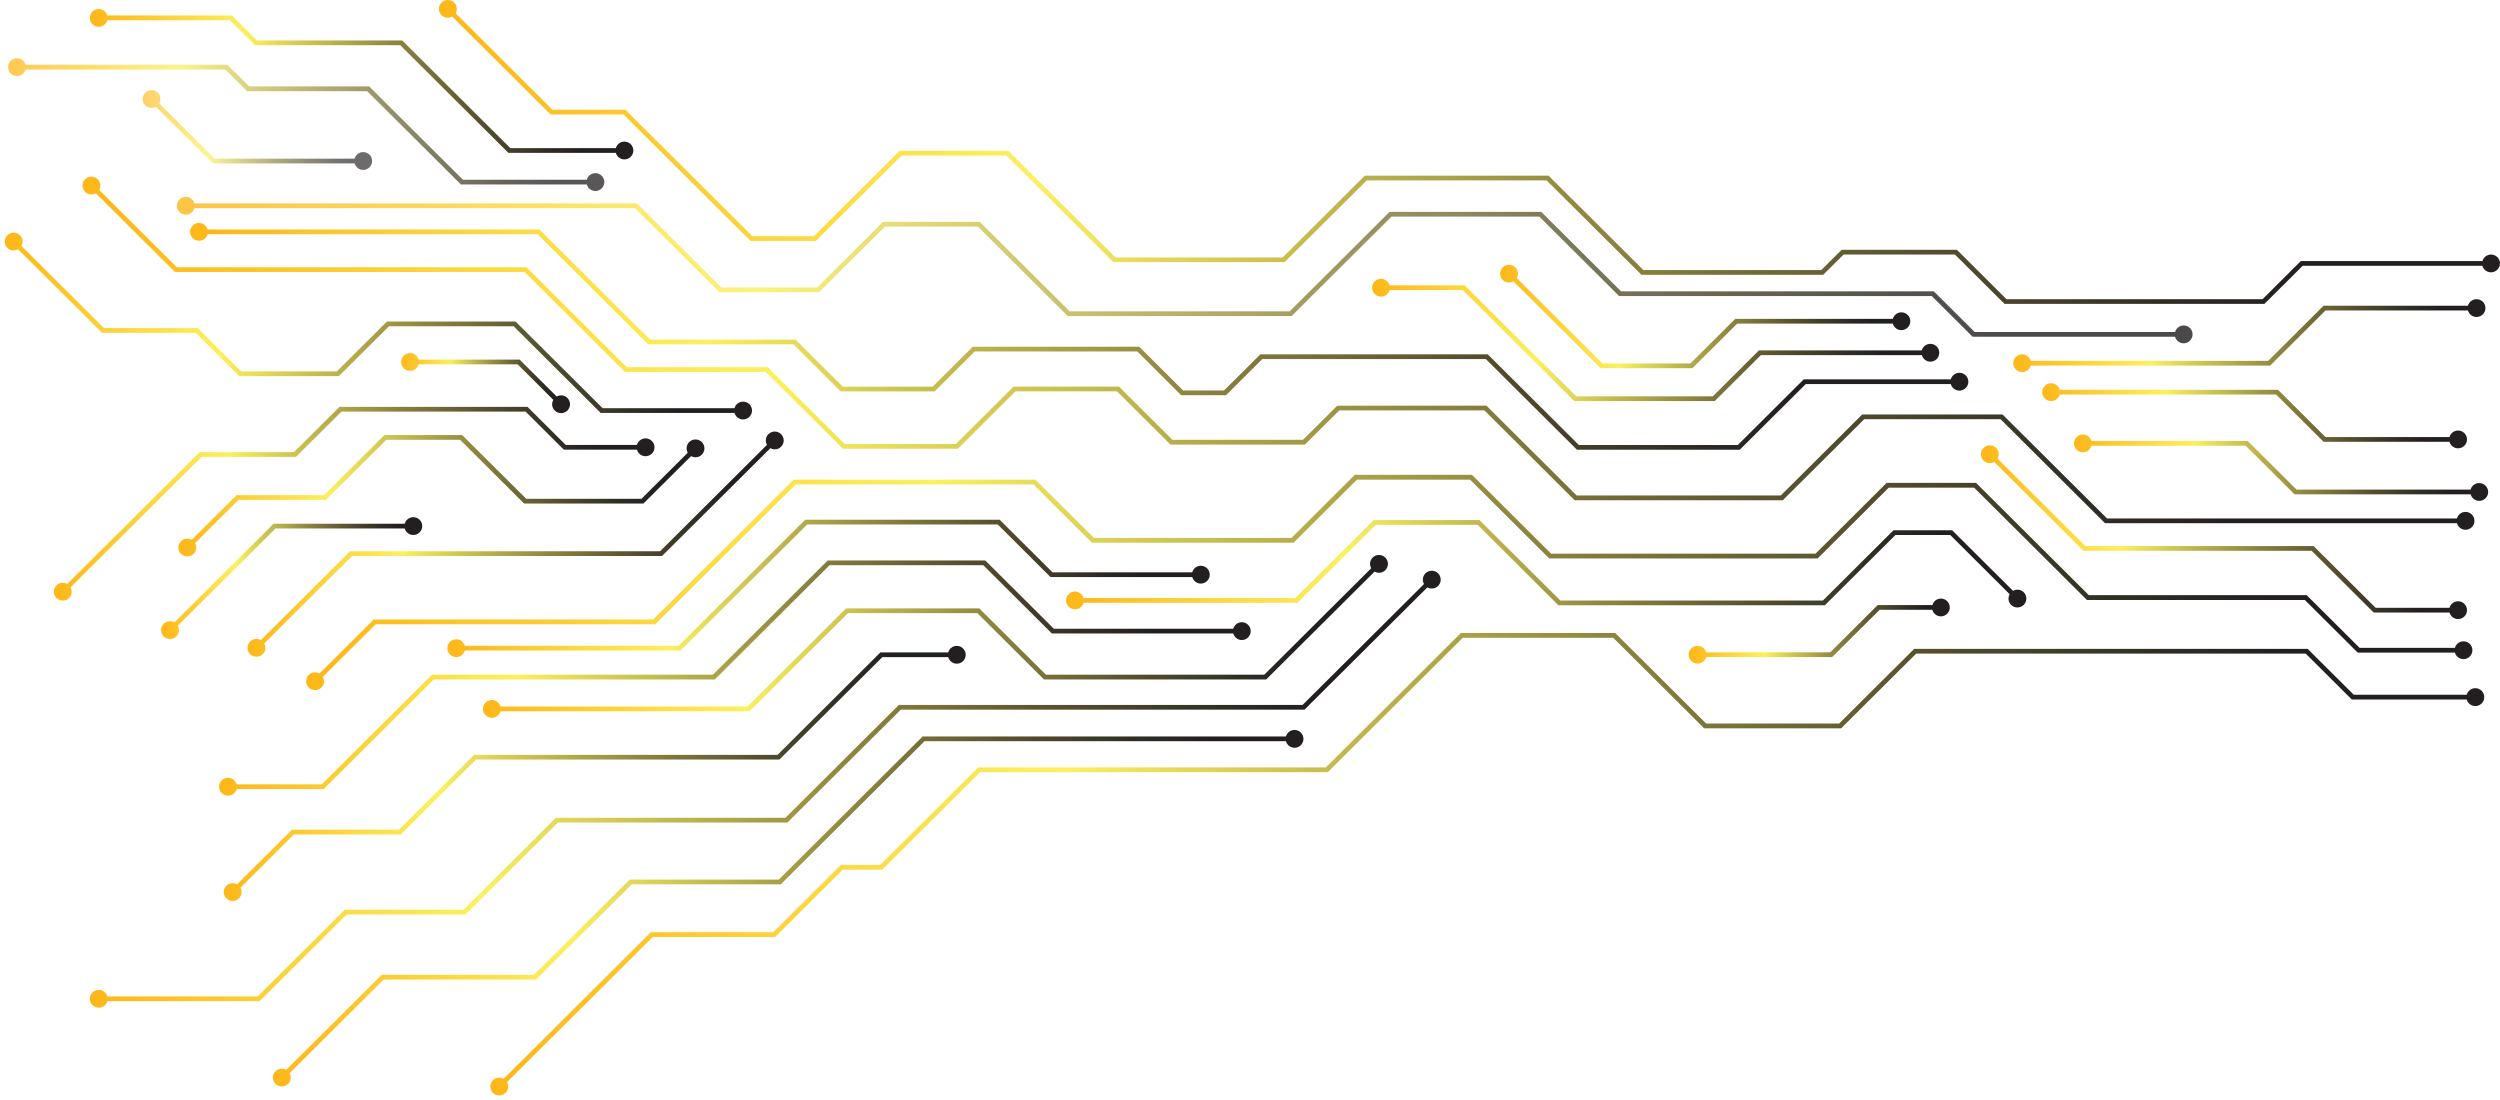 <svg width="493" height="217" viewBox="0 0 493 217" fill="none" xmlns="http://www.w3.org/2000/svg">
<path d="M488.128 135.709C487.321 135.709 486.645 136.263 486.438 137.001H464.158L455.067 127.951H377.478L362.675 142.686H336.46L318.518 124.826H288.084L261.455 151.334H192.891L173.576 170.561H165.804L152.473 183.831H128.339L99.312 212.737C98.636 212.357 97.775 212.444 97.197 213.019C96.51 213.702 96.51 214.82 97.197 215.504C97.884 216.187 99.006 216.187 99.693 215.504C100.271 214.929 100.358 214.071 99.977 213.399L128.732 184.775H152.854L166.185 171.505H173.957L193.273 152.278H261.836L288.466 125.77H318.126L336.068 143.63H363.068L377.87 128.895H454.685L463.776 137.945H486.438C486.645 138.682 487.321 139.236 488.128 139.236C489.109 139.236 489.894 138.455 489.894 137.478C489.904 136.501 489.109 135.709 488.128 135.709Z" fill="url(#paint0_linear_21_104)"/>
<path d="M491.234 50.197C490.428 50.197 489.741 50.739 489.534 51.488H453.715L446.172 58.997H395.671L385.904 49.264H363.177L359.155 53.257H324.077L305.383 34.648H269.128L252.931 50.772H219.979L198.854 29.744H177.402L160.484 46.584H148.385L123.325 21.639H108.948L89.85 2.618C90.232 1.945 90.144 1.088 89.567 0.513C88.88 -0.171 87.757 -0.171 87.07 0.513C86.384 1.196 86.384 2.314 87.07 2.997C87.648 3.573 88.509 3.659 89.185 3.28L108.566 22.572H122.944L148.004 47.517H160.888L177.805 30.677H198.472L219.597 51.694H253.323L269.521 35.581H305.002L323.696 54.19H359.536L363.558 50.197H385.512L395.278 59.919H446.554L454.097 52.41H489.523C489.73 53.148 490.406 53.702 491.223 53.702C492.194 53.702 492.989 52.91 492.989 51.944C493 50.978 492.204 50.197 491.234 50.197Z" fill="url(#paint1_linear_21_104)"/>
<path d="M486.198 100.944C485.392 100.944 484.716 101.498 484.509 102.236H415.509L394.897 81.728H367.232L351.165 97.711H310.92L293.12 79.992H263.711L256.942 86.73H231.206L220.665 76.238H199.868L188.498 87.555H166.589L151.372 72.408H123.619L103.824 52.703H34.869L19.564 37.459C19.946 36.786 19.859 35.929 19.281 35.353C18.594 34.67 17.472 34.67 16.785 35.353C16.098 36.037 16.098 37.155 16.785 37.838C17.363 38.413 18.224 38.5 18.9 38.12L34.487 53.636H103.443L123.238 73.341H150.979L166.196 88.488H188.88L200.249 77.171H220.273L230.814 87.674H257.323L264.092 80.936H292.728L310.528 98.655H351.557L367.624 82.672H394.515L415.117 103.18H484.509C484.716 103.918 485.392 104.471 486.198 104.471C487.168 104.471 487.964 103.69 487.964 102.713C487.964 101.737 487.179 100.944 486.198 100.944Z" fill="url(#paint2_linear_21_104)"/>
<path d="M454.489 118.294L464.932 128.689H484.105C484.312 129.438 484.988 129.98 485.795 129.98C486.765 129.98 487.561 129.199 487.561 128.223C487.561 127.246 486.776 126.465 485.795 126.465C484.988 126.465 484.312 127.007 484.105 127.756H465.313L454.871 117.361H411.912L389.665 95.216H372.05L358.021 109.18H305.874L290.253 93.631H267.177L254.675 106.077H215.728L204.173 94.586H156.506L128.808 122.157H73.707L63.002 132.812C62.327 132.433 61.466 132.519 60.888 133.094C60.201 133.778 60.201 134.896 60.888 135.579C61.575 136.263 62.697 136.263 63.384 135.579C63.962 135.004 64.049 134.147 63.667 133.474L74.099 123.101H129.211L156.909 95.53H203.792L215.346 107.032H255.089L267.602 94.586H289.894L305.514 110.135H358.435L372.464 96.17H389.294L411.542 118.316H454.489V118.294Z" fill="url(#paint3_linear_21_104)"/>
<path d="M393.643 88.336C392.957 87.653 391.834 87.653 391.147 88.336C390.46 89.02 390.46 90.137 391.147 90.821C391.725 91.385 392.586 91.483 393.262 91.103L410.855 108.616H455.852L468.082 120.79H483.037C483.244 121.528 483.92 122.081 484.727 122.081C485.708 122.081 486.493 121.3 486.493 120.323C486.493 119.358 485.708 118.566 484.727 118.566C483.92 118.566 483.244 119.119 483.037 119.857H468.474L456.244 107.683H411.247L393.927 90.441C394.308 89.769 394.221 88.9 393.643 88.336Z" fill="url(#paint4_linear_21_104)"/>
<path d="M396.586 119.282C397.273 119.965 398.396 119.965 399.083 119.282C399.769 118.598 399.769 117.481 399.083 116.797C398.505 116.222 397.644 116.135 396.968 116.515L384.967 104.569H373.39L359.471 118.425H307.705L291.769 102.561H270.905L255.449 117.936H213.678C213.471 117.198 212.795 116.645 211.989 116.645C211.019 116.645 210.223 117.437 210.223 118.403C210.223 119.369 211.008 120.161 211.989 120.161C212.795 120.161 213.482 119.607 213.678 118.869H255.841L271.287 103.494H291.387L307.312 119.358H359.863L373.783 105.502H384.585L396.303 117.177C395.932 117.85 396.02 118.707 396.586 119.282Z" fill="url(#paint5_linear_21_104)"/>
<path d="M381.064 119.325H370.273L360.91 128.646H336.46C336.253 127.908 335.577 127.355 334.77 127.355C333.789 127.355 333.005 128.136 333.005 129.112C333.005 130.078 333.789 130.87 334.77 130.87C335.577 130.87 336.253 130.317 336.46 129.579H361.291L370.655 120.258H381.053C381.261 120.996 381.936 121.55 382.743 121.55C383.713 121.55 384.498 120.757 384.498 119.792C384.498 118.826 383.713 118.034 382.743 118.034C381.947 118.045 381.271 118.587 381.064 119.325Z" fill="url(#paint6_linear_21_104)"/>
<path d="M68.376 180.337H91.79L110.005 162.206H155.274L177.642 139.941H257.247L281.479 115.831C282.154 116.211 283.015 116.124 283.593 115.549C284.28 114.866 284.28 113.748 283.593 113.064C282.906 112.381 281.784 112.381 281.097 113.064C280.53 113.64 280.432 114.497 280.814 115.169L256.866 139.008H177.249L154.882 161.273H109.612L91.398 179.404H67.984L50.816 196.494H21.167C20.96 195.756 20.284 195.202 19.477 195.202C18.507 195.202 17.712 195.984 17.712 196.96C17.712 197.926 18.496 198.718 19.477 198.718C20.284 198.718 20.96 198.165 21.167 197.427H51.197L68.376 180.337Z" fill="url(#paint7_linear_21_104)"/>
<path d="M205.863 133.984H249.704L271.069 112.717C271.744 113.097 272.606 113.01 273.183 112.435C273.87 111.752 273.87 110.634 273.183 109.95C272.486 109.267 271.374 109.267 270.687 109.95C270.109 110.525 270.022 111.383 270.404 112.055L249.312 133.051H206.255L193.12 119.976H166.839L147.393 139.333H98.701C98.494 138.596 97.818 138.042 97.001 138.042C96.031 138.042 95.235 138.834 95.235 139.8C95.235 140.766 96.031 141.558 97.001 141.558C97.807 141.558 98.494 141.004 98.701 140.267H147.786L167.232 120.909H192.728L205.863 133.984Z" fill="url(#paint8_linear_21_104)"/>
<path d="M79.048 164.55L93.872 149.782H153.704L174.001 129.59H186.994C187.201 130.328 187.877 130.881 188.684 130.881C189.654 130.881 190.439 130.089 190.439 129.123C190.439 128.157 189.654 127.365 188.684 127.365C187.866 127.365 187.19 127.908 186.994 128.657H173.609L153.323 148.86H93.491L78.655 163.617H57.574L46.75 174.391C46.074 174.011 45.213 174.098 44.635 174.673C43.949 175.357 43.949 176.475 44.635 177.158C45.322 177.842 46.445 177.842 47.132 177.158C47.698 176.583 47.786 175.726 47.415 175.053L57.967 164.55H79.048Z" fill="url(#paint9_linear_21_104)"/>
<path d="M91.671 128.288H134.193L159.166 103.429H196.75L207.149 113.791H235.108C235.316 114.529 235.991 115.083 236.798 115.083C237.779 115.083 238.564 114.291 238.564 113.325C238.564 112.359 237.779 111.567 236.798 111.567C235.991 111.567 235.316 112.11 235.108 112.858H207.552L197.142 102.496H158.773L133.8 127.354H91.671C91.463 126.617 90.788 126.063 89.981 126.063C89 126.063 88.215 126.845 88.215 127.821C88.215 128.787 89 129.579 89.981 129.579C90.788 129.579 91.463 129.036 91.671 128.288Z" fill="url(#paint10_linear_21_104)"/>
<path d="M44.973 156.9C45.78 156.9 46.467 156.358 46.674 155.609H63.831L85.555 133.984H140.962L163.591 111.459H193.905L207.432 124.924H243.196C243.404 125.662 244.079 126.215 244.886 126.215C245.856 126.215 246.641 125.423 246.641 124.457C246.641 123.492 245.856 122.7 244.886 122.7C244.068 122.7 243.404 123.242 243.196 123.991H207.825L194.297 110.525H163.22L140.58 133.051H85.174L63.449 154.676H46.663C46.456 153.938 45.78 153.385 44.962 153.385C43.992 153.385 43.197 154.166 43.197 155.143C43.207 156.119 44.003 156.9 44.973 156.9Z" fill="url(#paint11_linear_21_104)"/>
<path d="M105.71 193.162L124.568 174.391H153.966L182.318 146.169H253.585C253.792 146.907 254.467 147.46 255.285 147.46C256.255 147.46 257.04 146.679 257.04 145.703C257.04 144.737 256.255 143.945 255.285 143.945C254.467 143.945 253.792 144.498 253.585 145.236H181.926L153.574 173.458H124.175L105.318 192.229H75.265L56.441 210.968C55.765 210.588 54.904 210.675 54.326 211.25C53.639 211.934 53.639 213.051 54.326 213.735C55.013 214.419 56.135 214.419 56.822 213.735C57.4 213.16 57.487 212.303 57.105 211.63L75.658 193.162H105.71Z" fill="url(#paint12_linear_21_104)"/>
<path d="M488.367 62.512C489.338 62.512 490.133 61.72 490.133 60.754C490.133 59.789 489.348 58.997 488.367 58.997C487.561 58.997 486.885 59.539 486.678 60.288H458.206L447.284 71.16H400.467C400.26 70.422 399.584 69.869 398.777 69.869C397.807 69.869 397.011 70.661 397.011 71.627C397.011 72.592 397.807 73.384 398.777 73.384C399.584 73.384 400.26 72.831 400.467 72.093H447.676L458.599 61.221H486.678C486.885 61.97 487.561 62.512 488.367 62.512Z" fill="url(#paint13_linear_21_104)"/>
<path d="M430.617 64.183C429.811 64.183 429.135 64.726 428.928 65.474H389.403L381.337 57.445H319.673L303.933 41.777H274.023L254.315 61.395H210.942L193.218 43.752H174.132L161.139 56.685H142.259L125.603 40.106H38.346C38.139 39.368 37.463 38.815 36.645 38.815C35.675 38.815 34.88 39.596 34.88 40.573C34.88 41.538 35.675 42.33 36.645 42.33C37.452 42.33 38.139 41.788 38.346 41.039H125.211L141.867 57.619H161.52L174.513 44.685H192.826L210.55 62.328H254.707L274.415 42.71H303.552L319.281 58.378H380.934L389 66.407H428.917C429.124 67.145 429.8 67.699 430.606 67.699C431.588 67.699 432.372 66.907 432.372 65.941C432.383 64.964 431.598 64.183 430.617 64.183Z" fill="url(#paint14_linear_21_104)" fill-opacity="0.81"/>
<path d="M241.376 76.998H233.31L224.666 68.382H191.823L183.92 76.249H166.196L156.876 66.972H128.208L106.386 45.249H40.94C40.733 44.511 40.057 43.958 39.251 43.958C38.27 43.958 37.485 44.75 37.485 45.716C37.485 46.692 38.27 47.473 39.251 47.473C40.057 47.473 40.733 46.931 40.94 46.182H105.994L127.816 67.905H156.484L165.804 77.182H184.313L192.215 69.315H224.284L232.928 77.931H241.769L248.919 70.813H293.011L310.964 88.683H343.087L356.092 75.739H384.694C384.901 76.477 385.577 77.03 386.395 77.03C387.365 77.03 388.16 76.238 388.16 75.272C388.16 74.307 387.365 73.514 386.395 73.514C385.588 73.514 384.901 74.068 384.694 74.806H355.699L342.695 87.75H311.346L293.393 69.88H248.527L241.376 76.998Z" fill="url(#paint15_linear_21_104)"/>
<path d="M448.843 77.8L458.206 87.121H483.037C483.244 87.859 483.92 88.412 484.727 88.412C485.708 88.412 486.493 87.62 486.493 86.654C486.493 85.689 485.708 84.897 484.727 84.897C483.92 84.897 483.244 85.45 483.037 86.188H458.588L449.224 76.867H406.179C405.972 76.129 405.296 75.576 404.478 75.576C403.508 75.576 402.723 76.368 402.723 77.334C402.723 78.3 403.508 79.092 404.478 79.092C405.296 79.092 405.972 78.538 406.179 77.8H448.843Z" fill="url(#paint16_linear_21_104)"/>
<path d="M488.891 95.259C488.084 95.259 487.397 95.801 487.201 96.55H452.876L443.251 86.969H412.435C412.228 86.231 411.553 85.678 410.746 85.678C409.776 85.678 408.991 86.47 408.991 87.436C408.991 88.401 409.776 89.194 410.746 89.194C411.563 89.194 412.228 88.651 412.435 87.902H442.858L452.483 97.483H487.212C487.419 98.221 488.095 98.774 488.902 98.774C489.872 98.774 490.667 97.982 490.667 97.017C490.656 96.04 489.872 95.259 488.891 95.259Z" fill="url(#paint17_linear_21_104)"/>
<path d="M274.034 56.273C273.826 55.535 273.151 54.982 272.344 54.982C271.363 54.982 270.578 55.763 270.578 56.74C270.578 57.705 271.363 58.498 272.344 58.498C273.151 58.498 273.826 57.955 274.034 57.206H288.466L310.441 79.092H338.149L347.251 70.031H378.982C379.189 70.769 379.865 71.323 380.672 71.323C381.642 71.323 382.427 70.531 382.427 69.565C382.427 68.599 381.642 67.807 380.672 67.807C379.854 67.807 379.178 68.35 378.982 69.098H346.859L337.757 78.159H310.833L288.847 56.273H274.034Z" fill="url(#paint18_linear_21_104)"/>
<path d="M298.832 52.725C298.134 52.041 297.022 52.041 296.336 52.725C295.649 53.409 295.649 54.526 296.336 55.21C296.913 55.774 297.775 55.872 298.45 55.492L315.651 72.614H333.735L342.575 63.814H373.26C373.467 64.552 374.143 65.105 374.949 65.105C375.919 65.105 376.715 64.313 376.715 63.348C376.715 62.382 375.919 61.59 374.949 61.59C374.143 61.59 373.467 62.143 373.26 62.881H342.183L333.332 71.681H316.033L299.104 54.83C299.486 54.168 299.399 53.3 298.832 52.725Z" fill="url(#paint19_linear_21_104)"/>
<path d="M69.03 108.713L51.437 126.226C50.761 125.846 49.889 125.933 49.322 126.508C48.636 127.192 48.636 128.309 49.322 128.993C50.009 129.676 51.132 129.676 51.819 128.993C52.396 128.429 52.484 127.561 52.102 126.888L69.423 109.647H130.552L151.917 88.38C152.593 88.759 153.454 88.673 154.031 88.097C154.718 87.414 154.718 86.296 154.031 85.613C153.334 84.929 152.222 84.929 151.535 85.613C150.958 86.188 150.87 87.045 151.252 87.718L130.16 108.713H69.03Z" fill="url(#paint20_linear_21_104)"/>
<path d="M20.12 65.626H38.597L47.175 74.176H66.818L76.704 64.335H101.285L118.453 81.424H144.842C145.05 82.162 145.725 82.716 146.532 82.716C147.502 82.716 148.298 81.924 148.298 80.958C148.298 79.992 147.513 79.2 146.532 79.2C145.725 79.2 145.05 79.743 144.842 80.491H118.834L101.666 63.402H76.312L66.425 73.243H47.568L38.978 64.693H20.513L4.228 48.493C4.609 47.821 4.522 46.953 3.944 46.388C3.247 45.705 2.135 45.705 1.448 46.388C0.761 47.072 0.761 48.19 1.448 48.873C2.026 49.448 2.887 49.535 3.563 49.155L20.12 65.626Z" fill="url(#paint21_linear_21_104)"/>
<path d="M103.759 98.351L91.136 85.797H75.789L63.896 97.646H46.652L37.801 106.446C37.125 106.066 36.264 106.153 35.686 106.728C34.999 107.411 34.999 108.529 35.686 109.213C36.373 109.896 37.496 109.896 38.182 109.213C38.76 108.637 38.847 107.78 38.466 107.108L47.033 98.579H64.267L76.17 86.73H90.733L103.345 99.295H126.89L136.286 89.942C136.961 90.322 137.823 90.235 138.4 89.66C139.087 88.977 139.087 87.859 138.4 87.175C137.714 86.492 136.591 86.492 135.904 87.175C135.337 87.75 135.239 88.608 135.621 89.28L126.497 98.362H103.759V98.351Z" fill="url(#paint22_linear_21_104)"/>
<path d="M79.811 104.21C80.018 104.948 80.694 105.502 81.501 105.502C82.471 105.502 83.266 104.71 83.266 103.744C83.266 102.778 82.481 101.986 81.501 101.986C80.694 101.986 80.018 102.529 79.811 103.277H53.944L34.4 122.732C33.724 122.352 32.863 122.439 32.285 123.014C31.599 123.698 31.599 124.816 32.285 125.499C32.972 126.183 34.095 126.183 34.782 125.499C35.359 124.924 35.446 124.067 35.065 123.394L54.337 104.21H79.811Z" fill="url(#paint23_linear_21_104)"/>
<path d="M39.763 90.094H58.37L67.341 81.164H103.639L111.182 88.673H125.603C125.81 89.41 126.486 89.964 127.304 89.964C128.274 89.964 129.07 89.183 129.07 88.206C129.07 87.24 128.274 86.448 127.304 86.448C126.497 86.448 125.81 87.002 125.603 87.74H111.564L104.021 80.231H66.948L57.967 89.161H39.37L13.253 115.159C12.577 114.779 11.716 114.866 11.139 115.441C10.441 116.124 10.441 117.242 11.139 117.925C11.825 118.609 12.948 118.609 13.635 117.925C14.202 117.35 14.289 116.493 13.918 115.82L39.763 90.094Z" fill="url(#paint24_linear_21_104)"/>
<path d="M109.395 80.958C110.081 81.641 111.193 81.641 111.891 80.958C112.577 80.274 112.577 79.157 111.891 78.473C111.313 77.898 110.452 77.811 109.776 78.191L102.462 70.91H82.569C82.362 70.173 81.686 69.619 80.879 69.619C79.909 69.619 79.113 70.411 79.113 71.377C79.113 72.343 79.909 73.135 80.879 73.135C81.686 73.135 82.362 72.581 82.569 71.844H102.069L109.111 78.853C108.73 79.526 108.817 80.383 109.395 80.958Z" fill="url(#paint25_linear_21_104)"/>
<path d="M19.477 5.287C20.284 5.287 20.96 4.734 21.167 3.996H45.355L50.293 8.911H78.917L100.249 30.145H121.439C121.646 30.883 122.322 31.436 123.129 31.436C124.099 31.436 124.895 30.655 124.895 29.679C124.895 28.702 124.099 27.921 123.129 27.921C122.322 27.921 121.646 28.474 121.439 29.212H100.641L79.309 7.978H50.685L45.747 3.052H21.178C20.971 2.314 20.295 1.76 19.488 1.76C18.518 1.76 17.722 2.553 17.722 3.518C17.712 4.495 18.507 5.287 19.477 5.287Z" fill="url(#paint26_linear_21_104)"/>
<path d="M3.345 14.998C4.162 14.998 4.827 14.456 5.034 13.707H44.439L48.734 17.982H72.409L90.886 36.373H115.717C115.924 37.111 116.6 37.665 117.417 37.665C118.387 37.665 119.172 36.873 119.172 35.907C119.172 34.93 118.387 34.149 117.417 34.149C116.6 34.149 115.924 34.692 115.717 35.44H91.278L72.802 17.038H49.126L44.832 12.763H5.045C4.838 12.025 4.162 11.472 3.356 11.472C2.386 11.472 1.59 12.264 1.59 13.229C1.59 14.206 2.375 14.998 3.345 14.998Z" fill="url(#paint27_linear_21_104)" fill-opacity="0.75"/>
<path d="M31.141 18.286C30.454 17.602 29.331 17.602 28.645 18.286C27.958 18.969 27.958 20.087 28.645 20.77C29.222 21.346 30.083 21.432 30.759 21.053L41.976 32.218H69.924C70.131 32.956 70.807 33.509 71.614 33.509C72.584 33.509 73.38 32.717 73.38 31.751C73.38 30.785 72.595 29.993 71.614 29.993C70.807 29.993 70.131 30.536 69.924 31.285H42.357L31.413 20.391C31.795 19.718 31.708 18.861 31.141 18.286Z" fill="url(#paint28_linear_21_104)" fill-opacity="0.66"/>
<defs>
<linearGradient id="paint0_linear_21_104" x1="96.68" y1="170.411" x2="489.9" y2="170.411" gradientUnits="userSpaceOnUse">
<stop stop-color="#FDB719"/>
<stop offset="0.29" stop-color="#FBF05E"/>
<stop offset="0.358" stop-color="#DED456"/>
<stop offset="0.557" stop-color="#8F873F"/>
<stop offset="0.721" stop-color="#554F2E"/>
<stop offset="0.841" stop-color="#312C24"/>
<stop offset="0.905" stop-color="#231F20"/>
</linearGradient>
<linearGradient id="paint1_linear_21_104" x1="86.558" y1="29.968" x2="492.996" y2="29.968" gradientUnits="userSpaceOnUse">
<stop stop-color="#FDB719"/>
<stop offset="0.29" stop-color="#FBF05E"/>
<stop offset="0.358" stop-color="#DED456"/>
<stop offset="0.557" stop-color="#8F873F"/>
<stop offset="0.721" stop-color="#554F2E"/>
<stop offset="0.841" stop-color="#312C24"/>
<stop offset="0.905" stop-color="#231F20"/>
</linearGradient>
<linearGradient id="paint2_linear_21_104" x1="16.27" y1="69.65" x2="487.964" y2="69.65" gradientUnits="userSpaceOnUse">
<stop stop-color="#FDB719"/>
<stop offset="0.29" stop-color="#FBF05E"/>
<stop offset="0.358" stop-color="#DED456"/>
<stop offset="0.557" stop-color="#8F873F"/>
<stop offset="0.721" stop-color="#554F2E"/>
<stop offset="0.841" stop-color="#312C24"/>
<stop offset="0.905" stop-color="#231F20"/>
</linearGradient>
<linearGradient id="paint3_linear_21_104" x1="60.369" y1="114.846" x2="487.576" y2="114.846" gradientUnits="userSpaceOnUse">
<stop stop-color="#FDB719"/>
<stop offset="0.29" stop-color="#FBF05E"/>
<stop offset="0.358" stop-color="#DED456"/>
<stop offset="0.557" stop-color="#8F873F"/>
<stop offset="0.721" stop-color="#554F2E"/>
<stop offset="0.841" stop-color="#312C24"/>
<stop offset="0.905" stop-color="#231F20"/>
</linearGradient>
<linearGradient id="paint4_linear_21_104" x1="390.634" y1="104.947" x2="486.497" y2="104.947" gradientUnits="userSpaceOnUse">
<stop stop-color="#FDB719"/>
<stop offset="0.29" stop-color="#FBF05E"/>
<stop offset="0.358" stop-color="#DED456"/>
<stop offset="0.557" stop-color="#8F873F"/>
<stop offset="0.721" stop-color="#554F2E"/>
<stop offset="0.841" stop-color="#312C24"/>
<stop offset="0.905" stop-color="#231F20"/>
</linearGradient>
<linearGradient id="paint5_linear_21_104" x1="210.222" y1="111.364" x2="399.601" y2="111.364" gradientUnits="userSpaceOnUse">
<stop stop-color="#FDB719"/>
<stop offset="0.29" stop-color="#FBF05E"/>
<stop offset="0.358" stop-color="#DED456"/>
<stop offset="0.557" stop-color="#8F873F"/>
<stop offset="0.721" stop-color="#554F2E"/>
<stop offset="0.841" stop-color="#312C24"/>
<stop offset="0.905" stop-color="#231F20"/>
</linearGradient>
<linearGradient id="paint6_linear_21_104" x1="333.01" y1="124.459" x2="384.514" y2="124.459" gradientUnits="userSpaceOnUse">
<stop stop-color="#FDB719"/>
<stop offset="0.29" stop-color="#FBF05E"/>
<stop offset="0.358" stop-color="#DED456"/>
<stop offset="0.557" stop-color="#8F873F"/>
<stop offset="0.721" stop-color="#554F2E"/>
<stop offset="0.841" stop-color="#312C24"/>
<stop offset="0.905" stop-color="#231F20"/>
</linearGradient>
<linearGradient id="paint7_linear_21_104" x1="17.714" y1="155.636" x2="284.1" y2="155.636" gradientUnits="userSpaceOnUse">
<stop stop-color="#FDB719"/>
<stop offset="0.29" stop-color="#FBF05E"/>
<stop offset="0.358" stop-color="#DED456"/>
<stop offset="0.557" stop-color="#8F873F"/>
<stop offset="0.721" stop-color="#554F2E"/>
<stop offset="0.841" stop-color="#312C24"/>
<stop offset="0.905" stop-color="#231F20"/>
</linearGradient>
<linearGradient id="paint8_linear_21_104" x1="95.236" y1="125.5" x2="273.694" y2="125.5" gradientUnits="userSpaceOnUse">
<stop stop-color="#FDB719"/>
<stop offset="0.29" stop-color="#FBF05E"/>
<stop offset="0.358" stop-color="#DED456"/>
<stop offset="0.557" stop-color="#8F873F"/>
<stop offset="0.721" stop-color="#554F2E"/>
<stop offset="0.841" stop-color="#312C24"/>
<stop offset="0.905" stop-color="#231F20"/>
</linearGradient>
<linearGradient id="paint9_linear_21_104" x1="44.122" y1="152.518" x2="190.445" y2="152.518" gradientUnits="userSpaceOnUse">
<stop stop-color="#FDB719"/>
<stop offset="0.29" stop-color="#FBF05E"/>
<stop offset="0.358" stop-color="#DED456"/>
<stop offset="0.557" stop-color="#8F873F"/>
<stop offset="0.721" stop-color="#554F2E"/>
<stop offset="0.841" stop-color="#312C24"/>
<stop offset="0.905" stop-color="#231F20"/>
</linearGradient>
<linearGradient id="paint10_linear_21_104" x1="88.214" y1="116.041" x2="238.578" y2="116.041" gradientUnits="userSpaceOnUse">
<stop stop-color="#FDB719"/>
<stop offset="0.29" stop-color="#FBF05E"/>
<stop offset="0.358" stop-color="#DED456"/>
<stop offset="0.557" stop-color="#8F873F"/>
<stop offset="0.721" stop-color="#554F2E"/>
<stop offset="0.841" stop-color="#312C24"/>
<stop offset="0.905" stop-color="#231F20"/>
</linearGradient>
<linearGradient id="paint11_linear_21_104" x1="43.205" y1="133.714" x2="246.638" y2="133.714" gradientUnits="userSpaceOnUse">
<stop stop-color="#FDB719"/>
<stop offset="0.29" stop-color="#FBF05E"/>
<stop offset="0.358" stop-color="#DED456"/>
<stop offset="0.557" stop-color="#8F873F"/>
<stop offset="0.721" stop-color="#554F2E"/>
<stop offset="0.841" stop-color="#312C24"/>
<stop offset="0.905" stop-color="#231F20"/>
</linearGradient>
<linearGradient id="paint12_linear_21_104" x1="53.815" y1="179.092" x2="257.045" y2="179.092" gradientUnits="userSpaceOnUse">
<stop stop-color="#FDB719"/>
<stop offset="0.29" stop-color="#FBF05E"/>
<stop offset="0.358" stop-color="#DED456"/>
<stop offset="0.557" stop-color="#8F873F"/>
<stop offset="0.721" stop-color="#554F2E"/>
<stop offset="0.841" stop-color="#312C24"/>
<stop offset="0.905" stop-color="#231F20"/>
</linearGradient>
<linearGradient id="paint13_linear_21_104" x1="397.002" y1="66.195" x2="490.134" y2="66.195" gradientUnits="userSpaceOnUse">
<stop stop-color="#FDB719"/>
<stop offset="0.29" stop-color="#FBF05E"/>
<stop offset="0.358" stop-color="#DED456"/>
<stop offset="0.557" stop-color="#8F873F"/>
<stop offset="0.721" stop-color="#554F2E"/>
<stop offset="0.841" stop-color="#312C24"/>
<stop offset="0.905" stop-color="#231F20"/>
</linearGradient>
<linearGradient id="paint14_linear_21_104" x1="34.878" y1="53.251" x2="432.385" y2="53.251" gradientUnits="userSpaceOnUse">
<stop stop-color="#FDB719"/>
<stop offset="0.29" stop-color="#FBF05E"/>
<stop offset="0.358" stop-color="#DED456"/>
<stop offset="0.557" stop-color="#8F873F"/>
<stop offset="0.721" stop-color="#554F2E"/>
<stop offset="0.841" stop-color="#312C24"/>
<stop offset="0.905" stop-color="#231F20"/>
</linearGradient>
<linearGradient id="paint15_linear_21_104" x1="37.486" y1="66.313" x2="388.16" y2="66.313" gradientUnits="userSpaceOnUse">
<stop stop-color="#FDB719"/>
<stop offset="0.29" stop-color="#FBF05E"/>
<stop offset="0.358" stop-color="#DED456"/>
<stop offset="0.557" stop-color="#8F873F"/>
<stop offset="0.721" stop-color="#554F2E"/>
<stop offset="0.841" stop-color="#312C24"/>
<stop offset="0.905" stop-color="#231F20"/>
</linearGradient>
<linearGradient id="paint16_linear_21_104" x1="402.729" y1="81.991" x2="486.497" y2="81.991" gradientUnits="userSpaceOnUse">
<stop stop-color="#FDB719"/>
<stop offset="0.29" stop-color="#FBF05E"/>
<stop offset="0.358" stop-color="#DED456"/>
<stop offset="0.557" stop-color="#8F873F"/>
<stop offset="0.721" stop-color="#554F2E"/>
<stop offset="0.841" stop-color="#312C24"/>
<stop offset="0.905" stop-color="#231F20"/>
</linearGradient>
<linearGradient id="paint17_linear_21_104" x1="408.975" y1="92.218" x2="490.658" y2="92.218" gradientUnits="userSpaceOnUse">
<stop stop-color="#FDB719"/>
<stop offset="0.29" stop-color="#FBF05E"/>
<stop offset="0.358" stop-color="#DED456"/>
<stop offset="0.557" stop-color="#8F873F"/>
<stop offset="0.721" stop-color="#554F2E"/>
<stop offset="0.841" stop-color="#312C24"/>
<stop offset="0.905" stop-color="#231F20"/>
</linearGradient>
<linearGradient id="paint18_linear_21_104" x1="270.571" y1="67.04" x2="382.433" y2="67.04" gradientUnits="userSpaceOnUse">
<stop stop-color="#FDB719"/>
<stop offset="0.29" stop-color="#FBF05E"/>
<stop offset="0.358" stop-color="#DED456"/>
<stop offset="0.557" stop-color="#8F873F"/>
<stop offset="0.721" stop-color="#554F2E"/>
<stop offset="0.841" stop-color="#312C24"/>
<stop offset="0.905" stop-color="#231F20"/>
</linearGradient>
<linearGradient id="paint19_linear_21_104" x1="295.81" y1="62.416" x2="376.715" y2="62.416" gradientUnits="userSpaceOnUse">
<stop stop-color="#FDB719"/>
<stop offset="0.29" stop-color="#FBF05E"/>
<stop offset="0.358" stop-color="#DED456"/>
<stop offset="0.557" stop-color="#8F873F"/>
<stop offset="0.721" stop-color="#554F2E"/>
<stop offset="0.841" stop-color="#312C24"/>
<stop offset="0.905" stop-color="#231F20"/>
</linearGradient>
<linearGradient id="paint20_linear_21_104" x1="48.805" y1="107.303" x2="154.548" y2="107.303" gradientUnits="userSpaceOnUse">
<stop stop-color="#FDB719"/>
<stop offset="0.29" stop-color="#FBF05E"/>
<stop offset="0.358" stop-color="#DED456"/>
<stop offset="0.557" stop-color="#8F873F"/>
<stop offset="0.721" stop-color="#554F2E"/>
<stop offset="0.841" stop-color="#312C24"/>
<stop offset="0.905" stop-color="#231F20"/>
</linearGradient>
<linearGradient id="paint21_linear_21_104" x1="0.939" y1="64.292" x2="148.306" y2="64.292" gradientUnits="userSpaceOnUse">
<stop stop-color="#FDB719"/>
<stop offset="0.29" stop-color="#FBF05E"/>
<stop offset="0.358" stop-color="#DED456"/>
<stop offset="0.557" stop-color="#8F873F"/>
<stop offset="0.721" stop-color="#554F2E"/>
<stop offset="0.841" stop-color="#312C24"/>
<stop offset="0.905" stop-color="#231F20"/>
</linearGradient>
<linearGradient id="paint22_linear_21_104" x1="35.18" y1="97.763" x2="138.937" y2="97.763" gradientUnits="userSpaceOnUse">
<stop stop-color="#FDB719"/>
<stop offset="0.29" stop-color="#FBF05E"/>
<stop offset="0.358" stop-color="#DED456"/>
<stop offset="0.557" stop-color="#8F873F"/>
<stop offset="0.721" stop-color="#554F2E"/>
<stop offset="0.841" stop-color="#312C24"/>
<stop offset="0.905" stop-color="#231F20"/>
</linearGradient>
<linearGradient id="paint23_linear_21_104" x1="31.765" y1="113.998" x2="83.268" y2="113.998" gradientUnits="userSpaceOnUse">
<stop stop-color="#FDB719"/>
<stop offset="0.29" stop-color="#FBF05E"/>
<stop offset="0.358" stop-color="#DED456"/>
<stop offset="0.557" stop-color="#8F873F"/>
<stop offset="0.721" stop-color="#554F2E"/>
<stop offset="0.841" stop-color="#312C24"/>
<stop offset="0.905" stop-color="#231F20"/>
</linearGradient>
<linearGradient id="paint24_linear_21_104" x1="10.627" y1="99.333" x2="129.058" y2="99.333" gradientUnits="userSpaceOnUse">
<stop stop-color="#FDB719"/>
<stop offset="0.29" stop-color="#FBF05E"/>
<stop offset="0.358" stop-color="#DED456"/>
<stop offset="0.557" stop-color="#8F873F"/>
<stop offset="0.721" stop-color="#554F2E"/>
<stop offset="0.841" stop-color="#312C24"/>
<stop offset="0.905" stop-color="#231F20"/>
</linearGradient>
<linearGradient id="paint25_linear_21_104" x1="79.106" y1="75.542" x2="112.4" y2="75.542" gradientUnits="userSpaceOnUse">
<stop stop-color="#FDB719"/>
<stop offset="0.29" stop-color="#FBF05E"/>
<stop offset="0.358" stop-color="#DED456"/>
<stop offset="0.557" stop-color="#8F873F"/>
<stop offset="0.721" stop-color="#554F2E"/>
<stop offset="0.841" stop-color="#312C24"/>
<stop offset="0.905" stop-color="#231F20"/>
</linearGradient>
<linearGradient id="paint26_linear_21_104" x1="17.714" y1="16.605" x2="124.897" y2="16.605" gradientUnits="userSpaceOnUse">
<stop stop-color="#FDB719"/>
<stop offset="0.29" stop-color="#FBF05E"/>
<stop offset="0.358" stop-color="#DED456"/>
<stop offset="0.557" stop-color="#8F873F"/>
<stop offset="0.721" stop-color="#554F2E"/>
<stop offset="0.841" stop-color="#312C24"/>
<stop offset="0.905" stop-color="#231F20"/>
</linearGradient>
<linearGradient id="paint27_linear_21_104" x1="1.585" y1="24.567" x2="119.169" y2="24.567" gradientUnits="userSpaceOnUse">
<stop stop-color="#FDB719"/>
<stop offset="0.29" stop-color="#FBF05E"/>
<stop offset="0.358" stop-color="#DED456"/>
<stop offset="0.557" stop-color="#8F873F"/>
<stop offset="0.721" stop-color="#554F2E"/>
<stop offset="0.841" stop-color="#312C24"/>
<stop offset="0.905" stop-color="#231F20"/>
</linearGradient>
<linearGradient id="paint28_linear_21_104" x1="28.123" y1="25.642" x2="73.384" y2="25.642" gradientUnits="userSpaceOnUse">
<stop stop-color="#FDB719"/>
<stop offset="0.29" stop-color="#FBF05E"/>
<stop offset="0.358" stop-color="#DED456"/>
<stop offset="0.557" stop-color="#8F873F"/>
<stop offset="0.721" stop-color="#554F2E"/>
<stop offset="0.841" stop-color="#312C24"/>
<stop offset="0.905" stop-color="#231F20"/>
</linearGradient>
</defs>
</svg>
